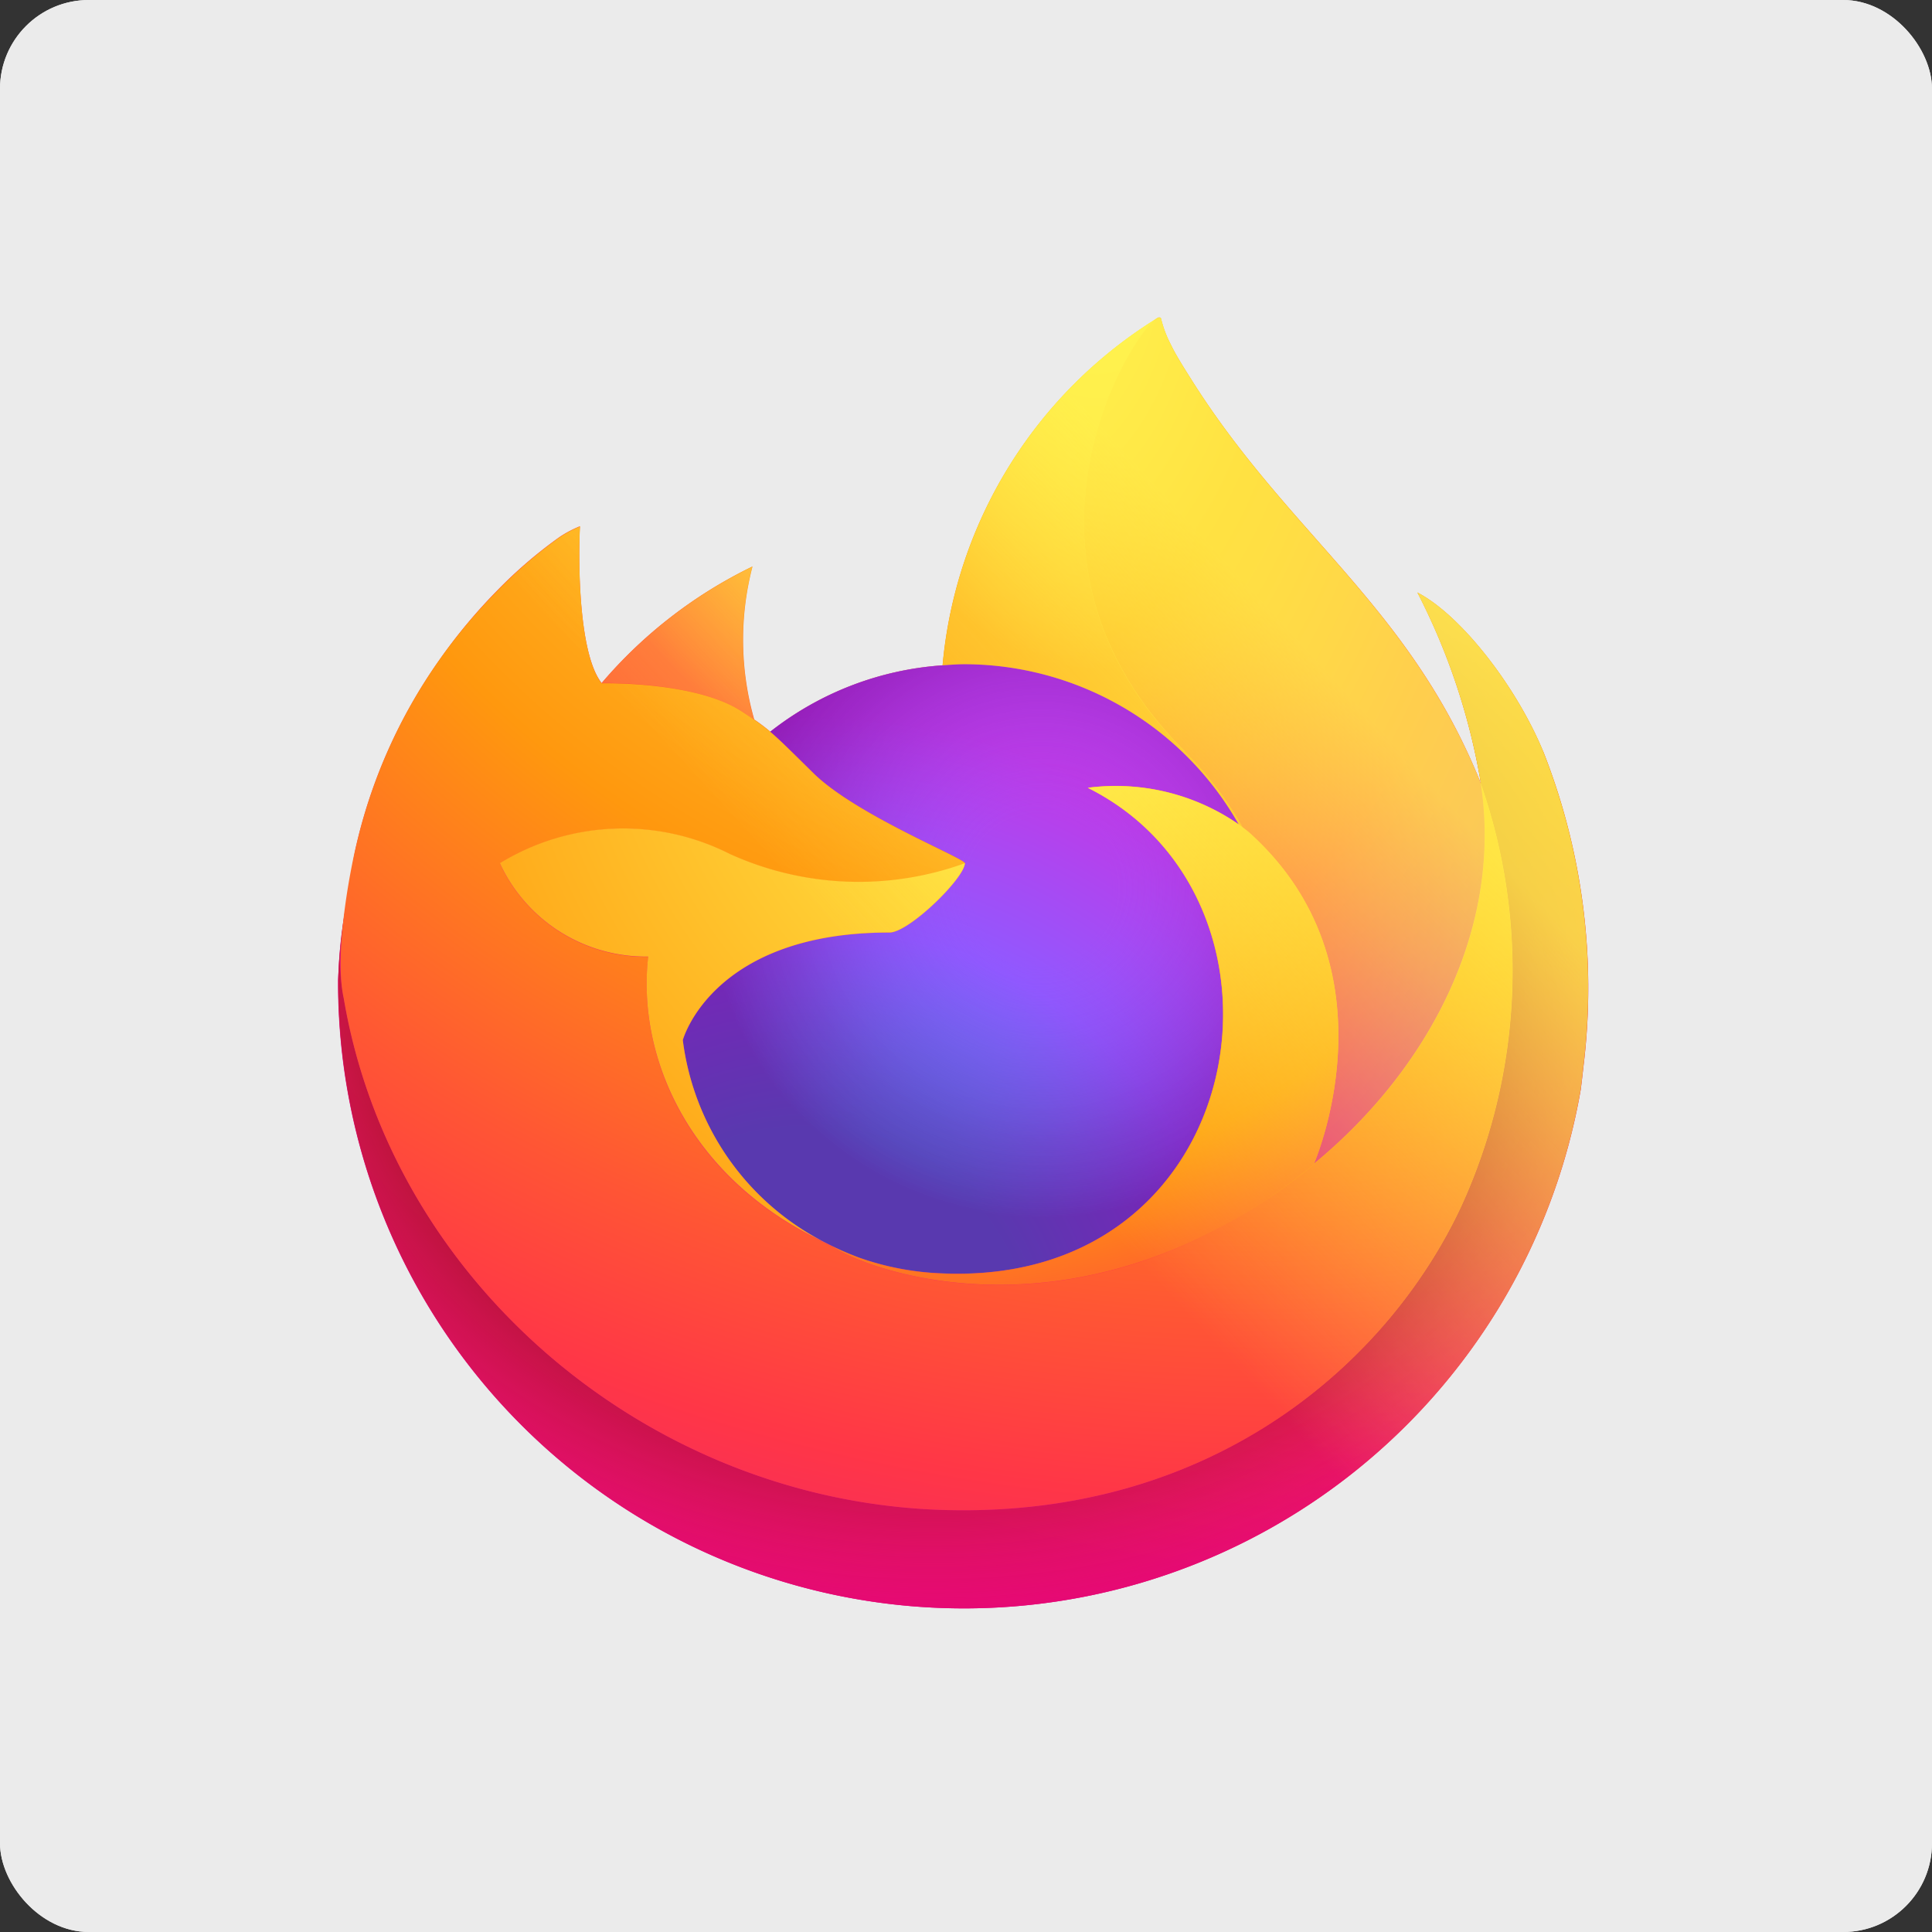 <svg xmlns="http://www.w3.org/2000/svg" xmlns:xlink="http://www.w3.org/1999/xlink" width="87" height="87" viewBox="0 0 87 87">
  <rect x="0" y="0" width="87" height="87" fill="#333333" stroke="none"/>
  <defs>
    <linearGradient id="linear-gradient" x1="0.914" y1="0.155" x2="0.083" y2="0.932" gradientUnits="objectBoundingBox">
      <stop offset="0.048" stop-color="#fff44f"/>
      <stop offset="0.111" stop-color="#ffe847"/>
      <stop offset="0.225" stop-color="#ffc830"/>
      <stop offset="0.368" stop-color="#ff980e"/>
      <stop offset="0.401" stop-color="#ff8b16"/>
      <stop offset="0.462" stop-color="#ff672a"/>
      <stop offset="0.534" stop-color="#ff3647"/>
      <stop offset="0.705" stop-color="#e31587"/>
    </linearGradient>
    <radialGradient id="radial-gradient" cx="0.865" cy="-0.127" r="1.284" gradientUnits="objectBoundingBox">
      <stop offset="0.129" stop-color="#ffbd4f"/>
      <stop offset="0.186" stop-color="#ffac31"/>
      <stop offset="0.247" stop-color="#ff9d17"/>
      <stop offset="0.283" stop-color="#ff980e"/>
      <stop offset="0.403" stop-color="#ff563b"/>
      <stop offset="0.467" stop-color="#ff3750"/>
      <stop offset="0.71" stop-color="#f5156c"/>
      <stop offset="0.782" stop-color="#eb0878"/>
      <stop offset="0.86" stop-color="#e50080"/>
    </radialGradient>
    <radialGradient id="radial-gradient-2" cx="0.478" cy="0.397" r="1.284" gradientUnits="objectBoundingBox">
      <stop offset="0.3" stop-color="#960e18"/>
      <stop offset="0.351" stop-color="#b11927" stop-opacity="0.741"/>
      <stop offset="0.435" stop-color="#db293d" stop-opacity="0.341"/>
      <stop offset="0.497" stop-color="#f5334b" stop-opacity="0.094"/>
      <stop offset="0.53" stop-color="#ff3750" stop-opacity="0"/>
    </radialGradient>
    <radialGradient id="radial-gradient-3" cx="0.515" cy="-0.285" r="1.855" gradientUnits="objectBoundingBox">
      <stop offset="0.132" stop-color="#fff44f"/>
      <stop offset="0.252" stop-color="#ffdc3e"/>
      <stop offset="0.506" stop-color="#ff9d12"/>
      <stop offset="0.526" stop-color="#ff980e"/>
    </radialGradient>
    <radialGradient id="radial-gradient-4" cx="0.193" cy="1.101" r="1.019" gradientUnits="objectBoundingBox">
      <stop offset="0.353" stop-color="#3a8ee6"/>
      <stop offset="0.472" stop-color="#5c79f0"/>
      <stop offset="0.669" stop-color="#9059ff"/>
      <stop offset="1" stop-color="#c139e6"/>
    </radialGradient>
    <radialGradient id="radial-gradient-5" cx="0.568" cy="0.36" r="0.541" gradientUnits="objectBoundingBox">
      <stop offset="0.206" stop-color="#9059ff" stop-opacity="0"/>
      <stop offset="0.278" stop-color="#8c4ff3" stop-opacity="0.063"/>
      <stop offset="0.747" stop-color="#7716a8" stop-opacity="0.451"/>
      <stop offset="0.975" stop-color="#6e008b" stop-opacity="0.6"/>
    </radialGradient>
    <radialGradient id="radial-gradient-6" cx="2.085" cy="-0.994" r="2.922" gradientUnits="objectBoundingBox">
      <stop offset="0" stop-color="#ffe226"/>
      <stop offset="0.121" stop-color="#ffdb27"/>
      <stop offset="0.295" stop-color="#ffc82a"/>
      <stop offset="0.502" stop-color="#ffa930"/>
      <stop offset="0.732" stop-color="#ff7e37"/>
      <stop offset="0.792" stop-color="#ff7139"/>
    </radialGradient>
    <radialGradient id="radial-gradient-7" cx="0.797" cy="-0.409" r="1.938" gradientUnits="objectBoundingBox">
      <stop offset="0.113" stop-color="#fff44f"/>
      <stop offset="0.456" stop-color="#ff980e"/>
      <stop offset="0.622" stop-color="#ff5634"/>
      <stop offset="0.716" stop-color="#ff3647"/>
      <stop offset="0.904" stop-color="#e31587"/>
    </radialGradient>
    <radialGradient id="radial-gradient-8" cx="0.08" cy="-0.104" r="1.651" gradientUnits="objectBoundingBox">
      <stop offset="0" stop-color="#fff44f"/>
      <stop offset="0.06" stop-color="#ffe847"/>
      <stop offset="0.168" stop-color="#ffc830"/>
      <stop offset="0.304" stop-color="#ff980e"/>
      <stop offset="0.356" stop-color="#ff8b16"/>
      <stop offset="0.455" stop-color="#ff672a"/>
      <stop offset="0.57" stop-color="#ff3647"/>
      <stop offset="0.737" stop-color="#e31587"/>
    </radialGradient>
    <radialGradient id="radial-gradient-9" cx="0.175" cy="-0.421" r="2.387" gradientUnits="objectBoundingBox">
      <stop offset="0.137" stop-color="#fff44f"/>
      <stop offset="0.48" stop-color="#ff980e"/>
      <stop offset="0.592" stop-color="#ff5634"/>
      <stop offset="0.655" stop-color="#ff3647"/>
      <stop offset="0.904" stop-color="#e31587"/>
    </radialGradient>
    <radialGradient id="radial-gradient-10" cx="1.562" cy="-0.451" r="3.128" gradientUnits="objectBoundingBox">
      <stop offset="0.094" stop-color="#fff44f"/>
      <stop offset="0.231" stop-color="#ffe141"/>
      <stop offset="0.509" stop-color="#ffaf1e"/>
      <stop offset="0.626" stop-color="#ff980e"/>
    </radialGradient>
    <linearGradient id="linear-gradient-2" x1="0.904" y1="0.151" x2="0.197" y2="0.836" gradientUnits="objectBoundingBox">
      <stop offset="0.167" stop-color="#fff44f" stop-opacity="0.8"/>
      <stop offset="0.266" stop-color="#fff44f" stop-opacity="0.635"/>
      <stop offset="0.489" stop-color="#fff44f" stop-opacity="0.216"/>
      <stop offset="0.6" stop-color="#fff44f" stop-opacity="0"/>
    </linearGradient>
  </defs>
  <g id="Grupo_23953" data-name="Grupo 23953" transform="translate(-848 -412)">
    <g id="Retângulo_4352" data-name="Retângulo 4352" transform="translate(848 412)" fill="#ebebeb" stroke="#ebebeb" stroke-width="0.5">
      <rect width="87" height="87" rx="4" stroke="none"/>
      <rect x="0.25" y="0.25" width="86.5" height="86.5" rx="3.75" fill="none"/>
    </g>
    <g id="Firefox_logo__2019" data-name="Firefox_logo,_2019" transform="translate(863.225 426.293)">
      <path id="Caminho_5569" data-name="Caminho 5569" d="M54.259,19.509c-1.224-2.946-3.708-6.127-5.653-7.133a29.281,29.281,0,0,1,2.854,8.551l.005.047c-3.186-7.94-8.587-11.147-13-18.12-.223-.353-.446-.706-.664-1.079-.124-.213-.224-.405-.31-.582a5.128,5.128,0,0,1-.42-1.116A.073.073,0,0,0,37,0a.1.1,0,0,0-.053,0s-.009.007-.014.008l-.02.011L36.929,0a20.555,20.555,0,0,0-9.7,15.655,14.1,14.1,0,0,0-7.758,2.989,8.428,8.428,0,0,0-.727-.551,13.066,13.066,0,0,1-.079-6.888,20.868,20.868,0,0,0-6.783,5.243h-.013c-1.117-1.416-1.038-6.084-.974-7.059a5.037,5.037,0,0,0-.941.5A20.519,20.519,0,0,0,7.2,12.252a24.606,24.606,0,0,0-2.634,3.161v0A23.8,23.8,0,0,0,.783,23.949l-.038.186c-.053.248-.244,1.49-.277,1.76a.594.594,0,0,1-.007.062A26.86,26.86,0,0,0,0,29.841v.145a28.183,28.183,0,0,0,55.952,4.766c.047-.364.086-.723.128-1.091A28.983,28.983,0,0,0,54.256,19.5ZM21.778,41.57c.132.063.255.132.39.192l.02.012q-.205-.1-.41-.2Zm6.455-17,23.231-3.588v-.027l.005.03Z" transform="translate(-0.004 0.013)" fill="url(#linear-gradient)"/>
      <path id="Caminho_5570" data-name="Caminho 5570" d="M54.261,24.153c-1.224-2.946-3.708-6.127-5.653-7.133a29.281,29.281,0,0,1,2.854,8.551V25.6l.005.03a25.522,25.522,0,0,1-.877,19.021c-3.23,6.93-11.045,14.033-23.282,13.684C14.088,57.959,2.44,48.147.266,35.3c-.4-2.026,0-3.054.2-4.7a21,21,0,0,0-.453,3.889v.145A28.183,28.183,0,0,0,55.964,39.4c.047-.364.086-.723.128-1.091a28.983,28.983,0,0,0-1.828-14.157Z" transform="translate(-0.006 -4.631)" fill="url(#radial-gradient)"/>
      <path id="Caminho_5571" data-name="Caminho 5571" d="M54.261,24.153c-1.224-2.946-3.708-6.127-5.653-7.133a29.281,29.281,0,0,1,2.854,8.551V25.6l.005.03a25.522,25.522,0,0,1-.877,19.021c-3.23,6.93-11.045,14.033-23.282,13.684C14.088,57.959,2.44,48.147.266,35.3c-.4-2.026,0-3.054.2-4.7a21,21,0,0,0-.453,3.889v.145A28.183,28.183,0,0,0,55.964,39.4c.047-.364.086-.723.128-1.091a28.983,28.983,0,0,0-1.828-14.157Z" transform="translate(-0.006 -4.631)" fill="url(#radial-gradient-2)"/>
      <path id="Caminho_5572" data-name="Caminho 5572" d="M50.775,22.817c.061.043.118.086.175.129a15.342,15.342,0,0,0-2.618-3.414C39.571,10.77,46.037.54,47.127.016L47.138,0a20.555,20.555,0,0,0-9.7,15.655c.329-.023.654-.05.99-.05a14.222,14.222,0,0,1,12.346,7.211Z" transform="translate(-10.219 0.013)" fill="url(#radial-gradient-3)"/>
      <path id="Caminho_5573" data-name="Caminho 5573" d="M34.052,30.425c-.047.7-2.523,3.119-3.389,3.119-8.013,0-9.314,4.848-9.314,4.848a11.894,11.894,0,0,0,6.638,9.22c.157.081.316.155.476.227q.414.183.827.339a12.536,12.536,0,0,0,3.667.707c14.048.659,16.767-16.8,6.631-21.864a9.729,9.729,0,0,1,6.795,1.65,14.222,14.222,0,0,0-12.346-7.211c-.334,0-.662.028-.99.05A14.1,14.1,0,0,0,25.287,24.5c.43.364.915.849,1.936,1.856,1.912,1.884,6.817,3.836,6.828,4.065Z" transform="translate(-5.829 -5.843)" fill="url(#radial-gradient-4)"/>
      <path id="Caminho_5574" data-name="Caminho 5574" d="M34.052,30.425c-.047.7-2.523,3.119-3.389,3.119-8.013,0-9.314,4.848-9.314,4.848a11.894,11.894,0,0,0,6.638,9.22c.157.081.316.155.476.227q.414.183.827.339a12.536,12.536,0,0,0,3.667.707c14.048.659,16.767-16.8,6.631-21.864a9.729,9.729,0,0,1,6.795,1.65,14.222,14.222,0,0,0-12.346-7.211c-.334,0-.662.028-.99.05A14.1,14.1,0,0,0,25.287,24.5c.43.364.915.849,1.936,1.856,1.912,1.884,6.817,3.836,6.828,4.065Z" transform="translate(-5.829 -5.843)" fill="url(#radial-gradient-5)"/>
      <path id="Caminho_5575" data-name="Caminho 5575" d="M22.6,21.92c.228.145.417.272.582.386a13.066,13.066,0,0,1-.079-6.888,20.868,20.868,0,0,0-6.783,5.243C16.459,20.657,20.547,20.583,22.6,21.92Z" transform="translate(-4.457 -4.194)" fill="url(#radial-gradient-6)"/>
      <path id="Caminho_5576" data-name="Caminho 5576" d="M.3,34.185C2.476,47.033,14.123,56.849,27.342,57.22c12.237.346,20.054-6.758,23.282-13.684A25.522,25.522,0,0,0,51.5,24.514v-.027c0-.021,0-.033,0-.027l.005.047c1,6.527-2.32,12.848-7.511,17.131l-.016.036c-10.114,8.238-19.792,4.969-21.748,3.636q-.205-.1-.41-.2c-5.9-2.818-8.333-8.187-7.809-12.8a7.237,7.237,0,0,1-6.676-4.2A10.63,10.63,0,0,1,17.7,27.694a14.033,14.033,0,0,0,10.58.416c-.011-.229-4.915-2.181-6.828-4.065-1.022-1.007-1.507-1.492-1.936-1.856a8.428,8.428,0,0,0-.727-.551c-.167-.114-.356-.238-.582-.386-2.056-1.336-6.143-1.263-6.279-1.259h-.013c-1.117-1.416-1.038-6.084-.974-7.059a5.037,5.037,0,0,0-.941.5,20.519,20.519,0,0,0-2.754,2.359A24.606,24.606,0,0,0,4.6,18.946v0A23.8,23.8,0,0,0,.817,27.481C.8,27.539-.2,31.916.3,34.186Z" transform="translate(-0.046 -3.516)" fill="url(#radial-gradient-7)"/>
      <path id="Caminho_5577" data-name="Caminho 5577" d="M50.723,19.526a15.342,15.342,0,0,1,2.618,3.417c.155.117.3.233.422.346,6.389,5.89,3.042,14.215,2.792,14.8,5.19-4.276,8.507-10.6,7.511-17.131-3.188-7.947-8.595-11.154-13-18.127-.223-.353-.446-.706-.664-1.079-.124-.213-.224-.405-.31-.582a5.128,5.128,0,0,1-.42-1.116.073.073,0,0,0-.064-.073.1.1,0,0,0-.053,0s-.009.007-.014.008L49.52,0c-1.09.517-7.555,10.754,1.207,19.509Z" transform="translate(-12.61 0.018)" fill="url(#radial-gradient-8)"/>
      <path id="Caminho_5578" data-name="Caminho 5578" d="M49.472,31.212c-.123-.113-.268-.229-.422-.346-.057-.043-.114-.086-.175-.129a9.729,9.729,0,0,0-6.795-1.65c10.136,5.068,7.417,22.519-6.631,21.864a12.536,12.536,0,0,1-3.667-.707q-.414-.155-.827-.339c-.159-.073-.318-.145-.476-.227l.02.012c1.959,1.337,11.634,4.6,21.748-3.636l.016-.036c.252-.589,3.6-8.914-2.792-14.8Z" transform="translate(-8.32 -7.902)" fill="url(#radial-gradient-9)"/>
      <path id="Caminho_5579" data-name="Caminho 5579" d="M18.259,41.163s1.3-4.848,9.314-4.848c.866,0,3.345-2.418,3.389-3.119a14.033,14.033,0,0,1-10.58-.416,10.63,10.63,0,0,0-10.361.416A7.237,7.237,0,0,0,16.7,37.4c-.522,4.608,1.914,9.976,7.809,12.8.132.063.255.132.39.192a11.9,11.9,0,0,1-6.638-9.22Z" transform="translate(-2.737 -8.618)" fill="url(#radial-gradient-10)"/>
      <path id="Caminho_5580" data-name="Caminho 5580" d="M54.259,19.509c-1.224-2.946-3.708-6.127-5.653-7.133a29.281,29.281,0,0,1,2.854,8.551l.005.047c-3.186-7.94-8.587-11.147-13-18.12-.223-.353-.446-.706-.664-1.079-.124-.213-.224-.405-.31-.582a5.128,5.128,0,0,1-.42-1.116A.073.073,0,0,0,37.005,0a.1.1,0,0,0-.053,0s-.009.007-.014.008l-.02.011L36.929,0a20.555,20.555,0,0,0-9.7,15.655c.329-.023.654-.05.99-.05A14.222,14.222,0,0,1,40.566,22.82a9.729,9.729,0,0,0-6.795-1.65c10.136,5.068,7.417,22.519-6.631,21.864a12.536,12.536,0,0,1-3.667-.707q-.414-.155-.827-.339c-.159-.073-.318-.145-.476-.227l.02.012q-.205-.1-.41-.2c.132.063.255.132.39.192a11.9,11.9,0,0,1-6.638-9.22s1.3-4.848,9.314-4.848c.866,0,3.345-2.418,3.389-3.119-.011-.229-4.915-2.181-6.828-4.065-1.022-1.007-1.507-1.492-1.936-1.856a8.428,8.428,0,0,0-.727-.551,13.066,13.066,0,0,1-.079-6.888,20.868,20.868,0,0,0-6.783,5.243H11.87c-1.117-1.416-1.038-6.084-.974-7.059a5.037,5.037,0,0,0-.941.5A20.519,20.519,0,0,0,7.2,12.258a24.606,24.606,0,0,0-2.634,3.161v0A23.8,23.8,0,0,0,.785,23.955l-.038.186c-.053.248-.291,1.507-.325,1.778h0a32.786,32.786,0,0,0-.416,3.929v.145a28.183,28.183,0,0,0,55.952,4.766c.047-.364.086-.723.128-1.091A28.983,28.983,0,0,0,54.258,19.51Zm-2.8,1.448.005.03Z" transform="translate(-0.005 0.013)" fill="url(#linear-gradient-2)"/>
    </g>
  </g>
</svg>
